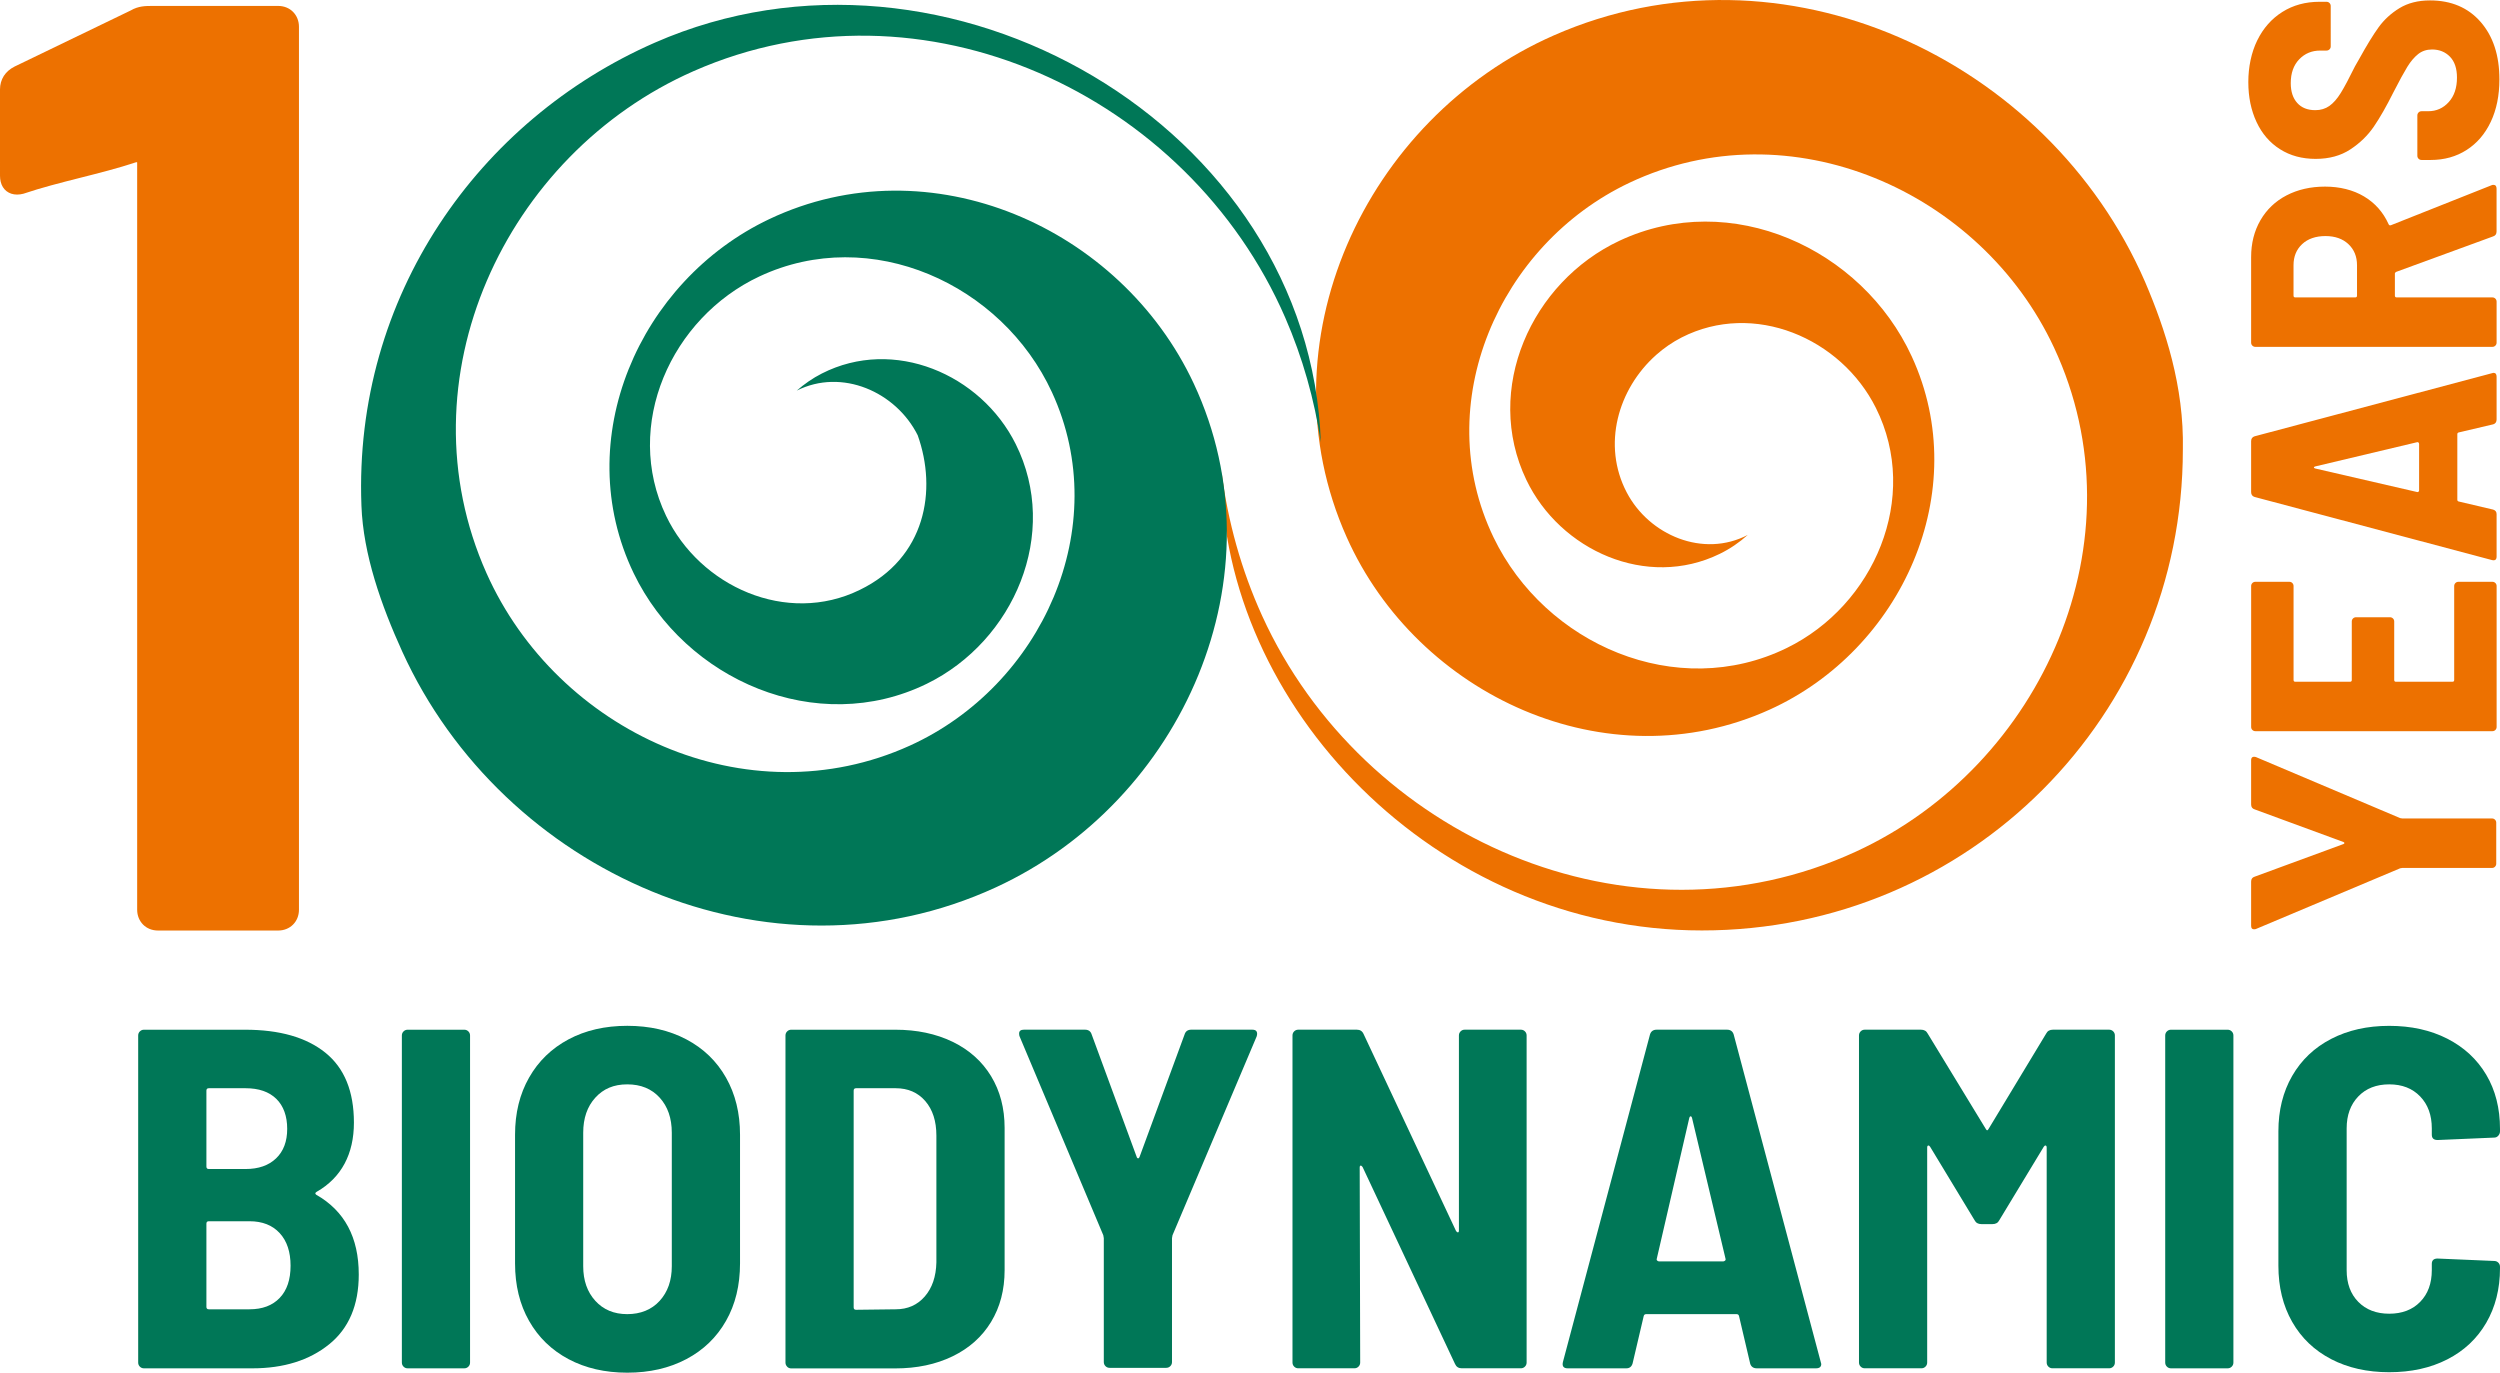 <?xml version="1.0" encoding="UTF-8"?>
<svg xmlns="http://www.w3.org/2000/svg" id="Ebene_2" viewBox="0 0 712.31 391.11">
  <defs>
    <style>.cls-1{fill:#007757;}.cls-2{fill:#ed7100;}</style>
  </defs>
  <g id="Ebene_1-2">
    <g>
      <g>
        <path class="cls-1" d="M93.75,383.05c-5.65,4.55-12.94,6.82-21.85,6.82h-30.88c-.46,0-.85-.16-1.17-.48-.32-.32-.48-.71-.48-1.17v-93.18c0-.46,.16-.85,.48-1.17,.32-.32,.71-.48,1.17-.48h28.81c9.83,0,17.46,2.18,22.88,6.55,5.42,4.37,8.13,11.01,8.13,19.92s-3.54,15.67-10.61,19.71c-.46,.28-.51,.55-.14,.83,8.09,4.6,12.13,12.18,12.13,22.74,0,8.73-2.83,15.37-8.48,19.92Zm-34.94-72.3v21.64c0,.46,.23,.69,.69,.69h10.48c3.67,0,6.57-1.01,8.68-3.03,2.11-2.02,3.17-4.82,3.17-8.41s-1.03-6.52-3.1-8.55c-2.07-2.02-4.99-3.03-8.75-3.03h-10.48c-.46,0-.69,.23-.69,.69Zm20.88,59.06c2.07-2.16,3.1-5.21,3.1-9.17s-1.03-7.05-3.1-9.3c-2.07-2.25-4.94-3.38-8.61-3.38h-11.58c-.46,0-.69,.23-.69,.69v23.71c0,.46,.23,.69,.69,.69h11.58c3.68,0,6.55-1.08,8.61-3.24Z"></path>
        <path class="cls-1" d="M114.98,389.39c-.32-.32-.48-.71-.48-1.17v-93.18c0-.46,.16-.85,.48-1.17,.32-.32,.71-.48,1.17-.48h16.13c.46,0,.85,.16,1.17,.48,.32,.32,.48,.71,.48,1.17v93.18c0,.46-.16,.85-.48,1.17s-.71,.48-1.17,.48h-16.13c-.46,0-.85-.16-1.17-.48Z"></path>
        <path class="cls-1" d="M161.98,387.25c-4.82-2.57-8.57-6.2-11.23-10.89-2.67-4.69-4-10.15-4-16.4v-36.66c0-6.16,1.33-11.58,4-16.27,2.66-4.69,6.41-8.31,11.23-10.89,4.82-2.57,10.41-3.86,16.75-3.86s11.95,1.29,16.82,3.86c4.87,2.57,8.64,6.2,11.3,10.89,2.66,4.69,4,10.11,4,16.27v36.66c0,6.25-1.33,11.72-4,16.4-2.67,4.69-6.43,8.32-11.3,10.89-4.87,2.57-10.48,3.86-16.82,3.86s-11.92-1.29-16.75-3.86Zm25.98-16.61c2.3-2.53,3.45-5.81,3.45-9.86v-38.04c0-4.14-1.15-7.46-3.45-9.99-2.3-2.53-5.38-3.79-9.24-3.79s-6.8,1.26-9.1,3.79c-2.3,2.53-3.45,5.86-3.45,9.99v38.04c0,4.04,1.15,7.33,3.45,9.86,2.3,2.53,5.33,3.79,9.1,3.79s6.94-1.26,9.24-3.79Z"></path>
        <path class="cls-1" d="M224.28,389.39c-.32-.32-.48-.71-.48-1.17v-93.18c0-.46,.16-.85,.48-1.17s.71-.48,1.17-.48h29.64c6.15,0,11.6,1.15,16.33,3.44,4.73,2.3,8.38,5.56,10.96,9.79,2.57,4.23,3.86,9.14,3.86,14.75v40.53c0,5.61-1.29,10.52-3.86,14.75-2.57,4.23-6.23,7.49-10.96,9.79-4.74,2.3-10.18,3.45-16.33,3.45h-29.64c-.46,0-.85-.16-1.17-.48Zm19.64-16.2l11.3-.14c3.4,0,6.16-1.22,8.27-3.65,2.11-2.43,3.22-5.67,3.31-9.72v-36.11c0-4.14-1.06-7.42-3.17-9.86-2.11-2.43-4.92-3.65-8.41-3.65h-11.3c-.46,0-.69,.23-.69,.69v61.75c0,.46,.23,.69,.69,.69Z"></path>
      </g>
      <path class="cls-1" d="M314.98,389.25c-.32-.32-.48-.71-.48-1.17v-35.29l-.14-.83-23.85-56.65c-.09-.18-.14-.46-.14-.83,0-.73,.46-1.1,1.38-1.1h17.37c1.01,0,1.65,.46,1.93,1.38l12.82,34.87c.09,.28,.23,.41,.41,.41s.32-.14,.41-.41l12.82-34.87c.28-.92,.92-1.38,1.93-1.38h17.37c.64,0,1.06,.19,1.24,.55,.18,.37,.18,.83,0,1.38l-23.98,56.65-.14,.83v35.29c0,.46-.16,.85-.48,1.17-.32,.32-.71,.48-1.17,.48h-16.13c-.46,0-.85-.16-1.17-.48Z"></path>
      <g>
        <path class="cls-1" d="M416.16,293.86c.32-.32,.71-.48,1.17-.48h15.99c.46,0,.85,.16,1.17,.48,.32,.32,.48,.71,.48,1.17v93.18c0,.46-.16,.85-.48,1.17s-.71,.48-1.17,.48h-16.82c-.92,0-1.56-.41-1.93-1.24l-26.33-56.1c-.19-.28-.37-.41-.55-.41s-.28,.19-.28,.55l.14,55.55c0,.46-.16,.85-.48,1.17s-.71,.48-1.17,.48h-15.99c-.46,0-.85-.16-1.17-.48-.32-.32-.48-.71-.48-1.17v-93.18c0-.46,.16-.85,.48-1.17,.32-.32,.71-.48,1.17-.48h16.68c.92,0,1.56,.41,1.93,1.24l26.33,56.1c.18,.28,.36,.41,.55,.41s.28-.18,.28-.55v-55.55c0-.46,.16-.85,.48-1.17Z"></path>
        <path class="cls-1" d="M498.66,388.49l-3.17-13.51c-.09-.37-.32-.55-.69-.55h-25.78c-.37,0-.6,.19-.69,.55l-3.17,13.51c-.28,.92-.87,1.38-1.79,1.38h-16.68c-1.2,0-1.65-.6-1.38-1.79l24.81-93.32c.28-.92,.92-1.38,1.93-1.38h19.99c1.01,0,1.65,.46,1.93,1.38l24.81,93.32,.14,.55c0,.83-.51,1.24-1.52,1.24h-16.82c-1.01,0-1.65-.46-1.93-1.38Zm-26.46-29.29c.18,.14,.37,.21,.55,.21h18.19c.18,0,.37-.07,.55-.21,.18-.14,.23-.34,.14-.62l-9.51-39.97c-.09-.37-.23-.55-.41-.55s-.32,.18-.41,.55l-9.23,39.97c-.09,.28-.05,.48,.14,.62Z"></path>
      </g>
      <g>
        <path class="cls-1" d="M584.94,293.38h15.99c.46,0,.85,.16,1.17,.48,.32,.32,.48,.71,.48,1.17v93.18c0,.46-.16,.85-.48,1.17-.32,.32-.71,.48-1.17,.48h-16.13c-.46,0-.85-.16-1.17-.48-.32-.32-.48-.71-.48-1.17v-61.2c0-.37-.09-.57-.28-.62-.19-.04-.37,.07-.55,.34l-12.68,20.95c-.37,.74-1.01,1.1-1.93,1.1h-3.17c-.92,0-1.56-.37-1.93-1.1l-12.68-20.95c-.19-.28-.37-.39-.55-.34-.19,.05-.28,.25-.28,.62v61.2c0,.46-.16,.85-.48,1.17s-.71,.48-1.17,.48h-16.13c-.46,0-.85-.16-1.17-.48-.32-.32-.48-.71-.48-1.17v-93.18c0-.46,.16-.85,.48-1.17s.71-.48,1.17-.48h15.99c.92,0,1.56,.37,1.93,1.1l16.54,27.15c.28,.55,.55,.55,.83,0l16.4-27.15c.37-.73,1.01-1.1,1.93-1.1Z"></path>
        <path class="cls-1" d="M617.4,389.39c-.32-.32-.48-.71-.48-1.17v-93.18c0-.46,.16-.85,.48-1.17s.71-.48,1.17-.48h16.13c.46,0,.85,.16,1.17,.48,.32,.32,.48,.71,.48,1.17v93.18c0,.46-.16,.85-.48,1.17-.32,.32-.71,.48-1.17,.48h-16.13c-.46,0-.85-.16-1.17-.48Z"></path>
        <path class="cls-1" d="M664.2,387.25c-4.78-2.48-8.48-6.02-11.1-10.61-2.62-4.59-3.93-9.93-3.93-15.99v-38.32c0-5.97,1.31-11.23,3.93-15.78,2.62-4.55,6.32-8.06,11.1-10.54,4.78-2.48,10.29-3.72,16.54-3.72s11.76,1.22,16.54,3.65c4.78,2.44,8.48,5.86,11.1,10.27,2.62,4.41,3.93,9.56,3.93,15.44v.69c0,.46-.16,.87-.48,1.24-.32,.37-.71,.55-1.17,.55l-16.13,.69c-1.1,0-1.65-.5-1.65-1.52v-1.79c0-3.77-1.1-6.8-3.31-9.1-2.21-2.3-5.15-3.45-8.82-3.45s-6.62,1.15-8.82,3.45c-2.21,2.3-3.31,5.33-3.31,9.1v40.39c0,3.77,1.1,6.78,3.31,9.03s5.15,3.38,8.82,3.38,6.62-1.13,8.82-3.38,3.31-5.26,3.31-9.03v-1.79c0-1.01,.55-1.52,1.65-1.52l16.13,.69c.46,0,.85,.16,1.17,.48,.32,.32,.48,.71,.48,1.17v.41c0,5.88-1.31,11.07-3.93,15.58-2.62,4.5-6.32,7.97-11.1,10.41-4.78,2.44-10.29,3.65-16.54,3.65s-11.76-1.24-16.54-3.72Z"></path>
      </g>
      <path class="cls-2" d="M621.95,128.13c.37-18-5.01-34.37-10.78-47.84-27.68-63.64-103.36-98.86-168.46-70.2-53.83,23.69-83.6,87.9-59,142.98,20.15,45.12,74.25,70.07,120.51,49.12,37.51-16.98,58.21-62.15,40.49-100.62-14.2-30.84-51.58-47.84-83.27-32.98-25.09,11.76-38.89,42.33-26.55,68.13,9.64,20.15,34.36,31.23,55.1,21.09,2.93-1.43,5.61-3.26,7.99-5.4-12.66,6.64-28.12,.1-34.5-12.13-7.07-13.52-2.46-29.47,8.35-39.1v-.04h.04c2.18-1.94,4.63-3.64,7.27-4.99,20.54-10.48,45.4,.15,55.35,20.08,12.75,25.53-.54,56.24-25.37,68.39-31.36,15.35-68.88-.99-83.58-31.52-18.32-38.07,1.58-83.43,38.7-101.01,45.78-21.67,100.14,2.27,121,46.94,25.46,54.54-3.16,119.08-56.45,143.62-64.45,29.68-140.51-4.2-169.19-67.22-5.91-13-9.79-26.89-11.55-41.05,0,66.26,60.59,130.73,136.86,130.73s137.04-61.34,137.04-136.99h0Z"></path>
      <path class="cls-1" d="M376.34,126.12c-3.05-90.14-106.74-150.38-189.8-113.95-50.12,21.97-85.82,72.24-83.56,131.86v.04c.5,13.88,5.65,28.43,11.64,41.6,28.67,62.98,104.67,96.83,169.09,67.17,53.27-24.52,81.88-89.02,56.44-143.51-20.85-44.64-75.17-68.58-120.92-46.92-37.09,17.56-56.99,62.89-38.68,100.92,14.68,30.49,52.22,46.81,83.54,31.48,24.8-12.14,38.03-42.82,25.29-68.32-9.94-19.9-34.73-30.52-55.23-20.06-2.6,1.32-4.98,2.98-7.14,4.87,12.84-6.47,28.25,.33,34.46,12.71,5.59,15.66,2.32,34.94-16.51,44.07-20.78,10.17-45.53-.93-55.18-21.1-12.36-25.83,1.48-56.44,26.6-68.22,31.72-14.87,69.13,2.16,83.35,33.02,17.74,38.5-3,83.68-40.54,100.69-46.29,20.96-100.41-3.99-120.57-49.14-24.61-55.12,5.16-119.36,59.02-143.07,65.14-28.68,140.85,6.58,168.55,70.25,4.94,11.35,8.33,23.36,10.15,35.59h0Z"></path>
      <path class="cls-2" d="M710.89,246.95c-.23,.23-.52,.35-.85,.35h-25.58l-.6,.1-41.06,17.28c-.13,.07-.33,.1-.6,.1-.53,0-.8-.33-.8-1v-12.59c0-.73,.33-1.2,1-1.4l25.28-9.29c.2-.07,.3-.17,.3-.3s-.1-.23-.3-.3l-25.28-9.29c-.66-.2-1-.67-1-1.4v-12.59c0-.46,.13-.76,.4-.9,.27-.13,.6-.13,1,0l41.06,17.38,.6,.1h25.58c.33,0,.62,.12,.85,.35,.23,.23,.35,.52,.35,.85v11.69c0,.33-.12,.62-.35,.85Z"></path>
      <path class="cls-2" d="M653.14,166.12c.23,.23,.35,.52,.35,.85v26.78c0,.33,.17,.5,.5,.5h15.59c.33,0,.5-.17,.5-.5v-16.68c0-.33,.12-.62,.35-.85,.23-.23,.52-.35,.85-.35h9.69c.33,0,.62,.12,.85,.35,.23,.23,.35,.52,.35,.85v16.68c0,.33,.17,.5,.5,.5h16.09c.33,0,.5-.17,.5-.5v-26.78c0-.33,.12-.62,.35-.85,.23-.23,.52-.35,.85-.35h9.69c.33,0,.62,.12,.85,.35,.23,.23,.35,.52,.35,.85v40.16c0,.33-.12,.62-.35,.85-.23,.23-.52,.35-.85,.35h-67.54c-.33,0-.61-.12-.85-.35-.23-.23-.35-.51-.35-.85v-40.16c0-.33,.12-.62,.35-.85,.23-.23,.52-.35,.85-.35h9.69c.33,0,.62,.12,.85,.35Z"></path>
      <g>
        <path class="cls-2" d="M710.34,120.91l-9.79,2.3c-.27,.07-.4,.23-.4,.5v18.68c0,.27,.13,.43,.4,.5l9.79,2.3c.67,.2,1,.63,1,1.3v12.09c0,.87-.43,1.2-1.3,1l-67.64-17.98c-.66-.2-1-.67-1-1.4v-14.49c0-.73,.33-1.2,1-1.4l67.64-17.98,.4-.1c.6,0,.9,.37,.9,1.1v12.19c0,.73-.33,1.2-1,1.4Zm-21.23,19.18c.1-.13,.15-.26,.15-.4v-13.19c0-.13-.05-.26-.15-.4-.1-.13-.25-.17-.45-.1l-28.97,6.89c-.27,.07-.4,.17-.4,.3s.13,.23,.4,.3l28.97,6.69c.2,.07,.35,.03,.45-.1Z"></path>
        <path class="cls-2" d="M710.34,67.36l-27.58,10.09c-.26,.13-.4,.3-.4,.5v6.29c0,.33,.17,.5,.5,.5h27.28c.33,0,.62,.12,.85,.35,.23,.23,.35,.52,.35,.85v11.69c0,.33-.12,.62-.35,.85-.23,.23-.52,.35-.85,.35h-67.54c-.33,0-.61-.12-.85-.35-.23-.23-.35-.52-.35-.85v-24.38c0-3.93,.88-7.43,2.65-10.49,1.77-3.06,4.25-5.43,7.44-7.09,3.2-1.66,6.86-2.5,10.99-2.5s7.96,.93,11.09,2.8c3.13,1.87,5.46,4.5,6.99,7.89,.13,.33,.37,.43,.7,.3l28.67-11.39c.13-.07,.3-.1,.5-.1,.6,0,.9,.37,.9,1.1v12.19c0,.73-.33,1.2-1,1.4Zm-56.35,17.38h17.08c.33,0,.5-.17,.5-.5v-8.69c0-2.46-.82-4.46-2.45-5.99-1.63-1.53-3.81-2.3-6.55-2.3s-5.01,.77-6.64,2.3c-1.63,1.53-2.45,3.53-2.45,5.99v8.69c0,.33,.17,.5,.5,.5Z"></path>
      </g>
      <path class="cls-2" d="M709.69,34.69c-1.63,3.46-3.93,6.14-6.89,8.04-2.96,1.9-6.38,2.85-10.24,2.85h-2.6c-.33,0-.62-.12-.85-.35-.23-.23-.35-.51-.35-.85v-11.49c0-.33,.12-.62,.35-.85,.23-.23,.52-.35,.85-.35h1.9c2.33,0,4.28-.87,5.84-2.6,1.57-1.73,2.35-4.06,2.35-6.99,0-2.6-.67-4.58-2-5.95-1.33-1.36-3.03-2.05-5.1-2.05-1.53,0-2.85,.43-3.95,1.3-1.1,.87-2.13,2.08-3.1,3.65-.96,1.57-2.28,3.98-3.95,7.24-2,4-3.86,7.26-5.59,9.79-1.73,2.53-3.96,4.7-6.69,6.49-2.73,1.8-6.03,2.7-9.89,2.7s-7.24-.91-10.14-2.75c-2.9-1.83-5.13-4.41-6.69-7.74-1.56-3.33-2.35-7.13-2.35-11.39s.85-8.43,2.55-11.89c1.7-3.46,4.08-6.16,7.14-8.09,3.06-1.93,6.59-2.9,10.59-2.9h2c.33,0,.62,.12,.85,.35,.23,.23,.35,.52,.35,.85V13.21c0,.33-.11,.62-.35,.85-.23,.23-.52,.35-.85,.35h-1.8c-2.4,0-4.39,.83-5.99,2.5-1.6,1.67-2.4,3.93-2.4,6.79,0,2.4,.62,4.28,1.85,5.64,1.23,1.37,2.95,2.05,5.15,2.05,1.53,0,2.86-.4,4-1.2,1.13-.8,2.22-2.03,3.25-3.7,1.03-1.66,2.38-4.2,4.05-7.59l1.2-2.1c2.13-3.86,3.98-6.88,5.54-9.04,1.57-2.16,3.55-3.98,5.94-5.44,2.4-1.46,5.3-2.2,8.69-2.2,6.06,0,10.87,2.05,14.44,6.14,3.56,4.1,5.34,9.54,5.34,16.34,0,4.6-.82,8.63-2.45,12.09Z"></path>
      <path class="cls-2" d="M4.18,18.95L37.26,2.97c2.19-1.28,4.22-1.28,6.26-1.28h35.73c1.7,0,3.18,.62,4.24,1.69h0c1.06,1.07,1.69,2.55,1.69,4.25v251.57c0,1.7-.63,3.18-1.69,4.24-1.06,1.06-2.54,1.69-4.24,1.69H45.01c-1.7,0-3.18-.62-4.24-1.69h0c-1.06-1.07-1.69-2.55-1.69-4.25V46.28s-.02-.03-.04-.04c-.03-.02-.08-.03-.14-.03-.05,0-.09,0-.13,.02-10.31,3.42-21.85,5.51-32.11,8.97-.63,.16-1.23,.24-1.79,.24-1.18,0-2.19-.34-3.01-.97-.81-.63-1.38-1.54-1.66-2.66-.13-.54-.2-1.12-.2-1.74V25.48c0-1.41,.37-2.71,1.09-3.85,.7-1.08,1.72-1.99,3.07-2.67h.02Z"></path>
    </g>
  </g>
</svg>
